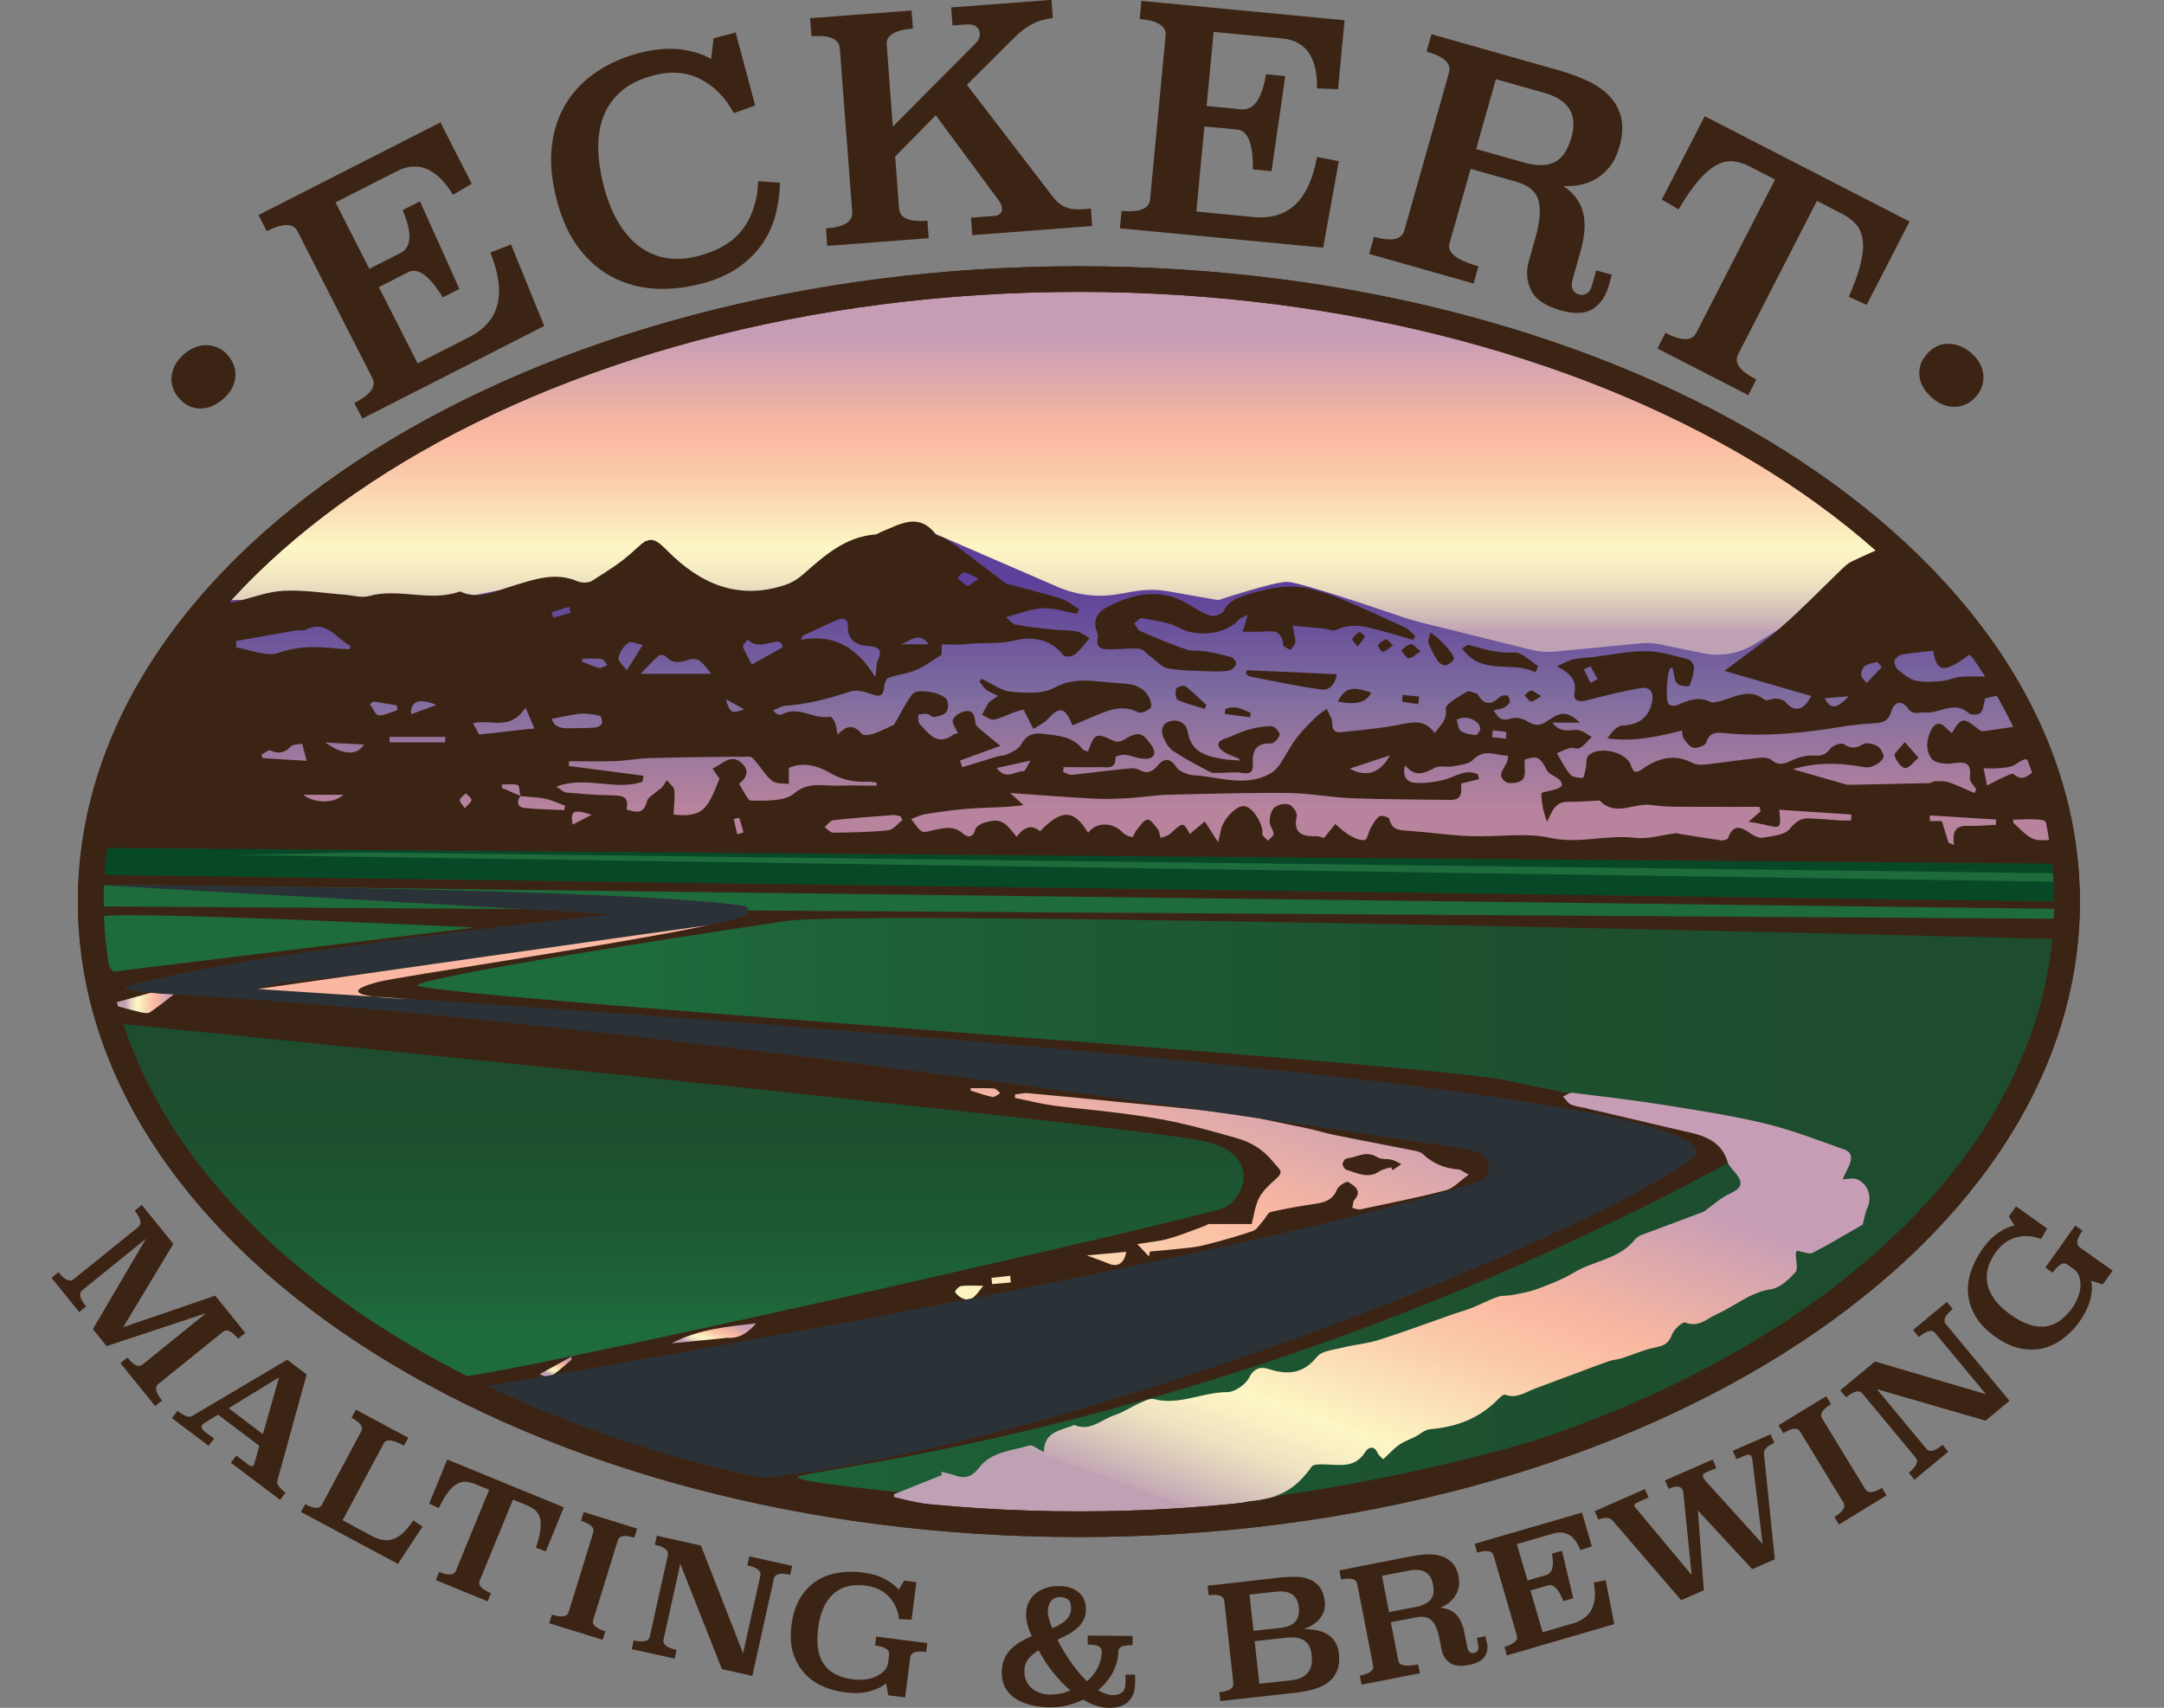 <svg xmlns="http://www.w3.org/2000/svg" xmlns:xlink="http://www.w3.org/1999/xlink" id="Layer_2" data-name="Layer 2" viewBox="0 0 168.91 133.29"><rect x="0" y="0" width="168.91" height="133.29" fill="#808080" stroke="none"/><defs><style>      .cls-1 {        fill: url(#New_Gradient_Swatch_1);      }      .cls-1, .cls-2, .cls-3, .cls-4, .cls-5, .cls-6, .cls-7, .cls-8, .cls-9, .cls-10, .cls-11, .cls-12, .cls-13, .cls-14 {        stroke-width: 0px;      }      .cls-2 {        fill: url(#New_Gradient_Swatch_2);      }      .cls-3 {        fill: #074927;      }      .cls-4 {        fill: url(#linear-gradient);      }      .cls-15, .cls-16 {        fill: none;        stroke: #3c2415;        stroke-width: 2px;      }      .cls-16 {        stroke-miterlimit: 10;      }      .cls-5 {        fill: #fab8a3;      }      .cls-6 {        fill: url(#linear-gradient-4);      }      .cls-7 {        fill: url(#linear-gradient-2);      }      .cls-8 {        fill: url(#linear-gradient-3);      }      .cls-9 {        fill: url(#linear-gradient-7);      }      .cls-10 {        fill: url(#linear-gradient-5);      }      .cls-11 {        fill: url(#linear-gradient-6);      }      .cls-12 {        fill: #2b3237;      }      .cls-13 {        fill: #1e6b3c;      }      .cls-14 {        fill: #3c2415;      }    </style><linearGradient id="linear-gradient" x1="73.53" y1="118.87" x2="91.02" y2="70.83" gradientUnits="userSpaceOnUse"><stop offset=".14" stop-color="#bfa1b4"></stop><stop offset=".14" stop-color="#c3a7b5"></stop><stop offset=".2" stop-color="#dcc9bb"></stop><stop offset=".25" stop-color="#eee2c0"></stop><stop offset=".3" stop-color="#f9f0c3"></stop><stop offset=".34" stop-color="#fdf6c4"></stop><stop offset=".34" stop-color="#fcf4c3"></stop><stop offset=".52" stop-color="#fac8a9"></stop><stop offset=".61" stop-color="#fab8a0"></stop><stop offset=".84" stop-color="#c79db5"></stop></linearGradient><linearGradient id="linear-gradient-2" x1="82.14" y1="53.68" x2="82.14" y2="21.02" xlink:href="#linear-gradient"></linearGradient><linearGradient id="linear-gradient-3" x1="84.95" y1="66.17" x2="84.95" y2="41.11" gradientUnits="userSpaceOnUse"><stop offset=".12" stop-color="#b8839d"></stop><stop offset=".48" stop-color="#7e6c9f"></stop><stop offset=".82" stop-color="#5d4099"></stop></linearGradient><linearGradient id="linear-gradient-4" x1="9.11" y1="77.96" x2="14.11" y2="77.96" xlink:href="#linear-gradient"></linearGradient><linearGradient id="New_Gradient_Swatch_2" data-name="New Gradient Swatch 2" x1="32.55" y1="94.78" x2="160.69" y2="94.78" gradientUnits="userSpaceOnUse"><stop offset=".14" stop-color="#1e6b3c"></stop><stop offset=".31" stop-color="#1d5f36"></stop><stop offset=".63" stop-color="#1d5130"></stop><stop offset=".89" stop-color="#1d4c2e"></stop></linearGradient><linearGradient id="linear-gradient-5" x1="99.7" y1="127.71" x2="117.09" y2="79.94" xlink:href="#linear-gradient"></linearGradient><linearGradient id="linear-gradient-6" x1="55.09" y1="105.8" x2="56.36" y2="102.31" xlink:href="#linear-gradient"></linearGradient><linearGradient id="linear-gradient-7" x1="43.03" y1="107.6" x2="43.76" y2="105.58" xlink:href="#linear-gradient"></linearGradient><linearGradient id="New_Gradient_Swatch_1" data-name="New Gradient Swatch 1" x1="52.76" y1="107.47" x2="52.76" y2="79.81" gradientUnits="userSpaceOnUse"><stop offset=".14" stop-color="#1e6b3c"></stop><stop offset=".31" stop-color="#1d5f36"></stop><stop offset=".63" stop-color="#1d5130"></stop><stop offset=".89" stop-color="#1d4c2e"></stop></linearGradient></defs><path class="cls-4" d="M101.5,78.73c-.42-.1-.87-.13-1.26-.3-.26-.11-.43-.41-.64-.63.25-.1.51-.32.75-.29,2.45.3,4.9.59,7.34.98,2.6.42,5.22.82,7.77,1.44,2.08.51,4.1,1.3,6.13,2.02.6.21.58.75.33,1.27-.14.3-.29.6-.5,1.04.46-.03.72-.09.97-.05,1.5.25,1.74.82,1.03,2.17-.24.45-.3,1-.41,1.41-1.32.76-2.59,1.53-3.92,2.21-.27.14-.73-.09-1.22-.16.01-.03-.08.1-.09.24-.01.49.21,1.16-.03,1.43-.51.57-1.21,1.23-1.9,1.33-1.64.24-2.81,1.31-4.22,1.94-.8.36-1.43,1.07-2.48.66-.2-.08-.88.53-1.03.93-.25.68-.61.88-1.28,1.01-.9.17-1.76.57-2.65.85-.31.1-.65.11-.95.21-.93.32-1.84.67-2.77,1.02-1.01.38-2.03.76-3.04,1.13-.75.28-1.44.82-2.33.48-.13-.05-.41.2-.56.36-1.46,1.5-3.27,2.17-5.33,2.34-.39.03-.75.39-1.13.58-.43.21-.89.38-1.31.62-.25.15-.44.41-.66.62-.18.17-.36.34-.54.51-.15-.16-.35-.29-.43-.47-.29-.66-.74-.47-.99-.08-.81,1.29-2.03.97-3.2.95-.32,0-.75-.03-.95.15-1.75,1.55-3.8,2.26-6.1,2.47-5.89.56-11.8.81-17.71.59-2.79-.1-5.57-.37-8.35-.57-.03-.16-.07-.31-.1-.47,1.13-.45-6.71-.98-5.57-1.43-.02-.08-.46-5.48-.49-5.57.35.09,10.11,5.53,10.44,5.65.79.3,1.34.14,1.89-.58-4.91-1.84-7.78-8.37-3.8-8.53.25-.08,9.55,2.43,10.05,2.67,0-1.53.01,2.95,1.03,2.6.06-.02.14-.09.18-.07,1.25.53,2.13-.45,3.16-.78.68-.22,1.29-.65,1.95-.94.36-.16.79-.39,1.12-.3,1.97.5,3.76-3.94,5.69-3.94.6,0,1.46,2.79,1.74,2.23.38-.76.97-.83,1.45-.67,1.52.49,2.74.43,3.84-.94.37-.46,1.26-.53,1.93-.7.96-.24,1.97-.32,2.91-.62,1.94-.61,3.85-1.33,5.77-2,.5-.17,1.02-.31,1.51-.51.66-.26,1.29-.61,1.97-.84.35-.13.77-.07,1.15-.15.66-.13,1.33-.24,1.95-.47.98-.37,1.34-.72,2.23-1.26,1.57-.95-17.83,3.73-16.62,2.14.09-.12-11.91-10.88-11.76-10.93,1.63-.61,37.49,4.65,39.12,4.04.15-.06.27-.19.4-.29.52-.37,1.01-.82,1.58-1.08,1.07-.49,1.2-.88.45-1.77-.19-.23-.44-.46-.52-.73-.5-1.67-1.84-2.09-3.34-2.41"></path><g><path class="cls-7" d="M86.24,21.13c-43.18-2.08-69.18,24.88-71.18,26.61l3.37.56,3.41-1.53s5.12.58,7.44.58,10.03-.73,10.03-.73l2.47-.43,8.4,1.17s8.32,1.15,10.05,0c1.73-1.15,10.76-6.09,10.76-6.09l8.45,5.5h8.29l6.62,1.73s6.05-2.59,7.2-2.59,19.97,6.09,19.97,6.09l9.7-.61,5.18,2.3,12.82-10.55c-14.53-9.26-22.09-20.03-62.99-22Z"></path><path class="cls-8" d="M17.46,46.83h17.7l8.12-1.63,2.72.82,4.4-3.81,7.25,5.17c1.8.74,3.87.36,5.28-.97l3.55-4.19,5.29-1.09,10.77,4.67c1.49.65,3.14.85,4.75.57l1.32-.23c.83-.14,1.69-.14,2.52,0l3.96.7s4.29-1.43,5.38-1.43c.9,0,6.91,2.03,8.97,2.74.47.16.94.3,1.42.42l8.73,2.16c.56.14,1.14.18,1.71.13l6.76-.65c.5-.05,1.01-.02,1.5.08l3.42.7c1.34.27,2.74.03,3.91-.68l5.88-3.59,5.45-3.95s12.37,14.91,13.35,23.43H8.35s1.23-12.53,9.11-19.34Z"></path><g><path class="cls-14" d="M85.74,118.82c-15.86.03-29.84-2.3-43.23-7.68-8.97-3.6-17.18-8.45-24.04-15.37-5.17-5.22-9.05-11.23-10.8-18.42-2.09-8.55-.61-16.6,3.73-24.2,3.86-6.76,9.32-11.99,15.66-16.36,9.38-6.48,19.82-10.47,30.86-13.04,10.58-2.46,21.31-3.29,32.13-2.77,16.2.78,31.68,4.4,45.94,12.4,7.45,4.18,14.03,9.42,18.99,16.47,3.61,5.13,6.04,10.75,6.61,17.06.59,6.52-.8,12.66-3.87,18.44-3.83,7.23-9.47,12.78-16.11,17.4-9.44,6.58-19.97,10.63-31.12,13.19-8.62,1.99-17.37,2.93-24.75,2.87ZM40.61,62.13c-.06-.3-.05-.82-.19-.86-.38-.12-.83-.04-1.25-.04,0,.09.01.18.02.27.48.21.95.41,1.43.62-.31.47-.26.88.35.94,1.02.11,2.05.12,3.07.17l.06-.35c-.51-.18-1.01-.43-1.54-.54-.64-.13-1.31-.14-1.96-.21ZM139.89,60.02c1.51.43,2.87.82,4.22,1.21.09.03.2.02.3.02,2.06-.04,4.11-.08,6.17-.13.15,0,.31-.15.46-.15.36,0,.75-.03,1.08.09.68.23,1.33.55,1.99.83.05-.09.1-.18.15-.28-.18-.3-.54-.63-.51-.9.2-1.38-.56-1.23-1.49-1.12-.49.06-1.26-.05-1.49-.38-.48-.65-.42-1.51-.02-2.26.27-.51.67-.64,1.12-.17.15.15.31.29.48.44.71-1.21.91-1.24,1.92-.43.15.12.35.29.5.28.91-.11,1.81-.26,2.93-.43-.4-.48-.91-.81-.96-1.21-.17-1.49-1.04-1.11-1.79-.91-.13.45-.14.89-.36,1.12-.16.16-.74.18-.91.03-1.13-1.03-2.3.04-3.45-.06-.5-.04-.9.24-1.31-.33-.47-.65-1.06-.54-1.29.24-.18.61-.51.87-1.13.91-.9.06-1.81.13-2.7.28-3.03.51-6.07.8-9.14.51-.68-.06-1.22-.11-1.48.74-.07.23-.68.45-.99.4-.3-.05-.58-.44-.78-.74-.13-.19-.09-.48-.12-.61-1.95.51-3.83.89-5.83.62.34-.49.75-.99,1.18-1,1.3-.05,2.13-.69,2.32-1.94.13-.82-.3-1.1-.96-.98-1.43.26-2.84.61-4.24.97-.56.14-.97-.05-.87-.57.2-1.01-.3-1.55-1.37-2.11.6-.26.94-.47,1.3-.55.52-.11,1.05-.12,1.58-.18,1.36-.16,2.72-.46,4.08-.45,1.09,0,2.19.36,3.27.63.21.05.49.41.48.61-.03.5-.15,1.01-.36,1.46-.04.09-.81.02-.97-.18-.24-.3-.24-.79-.34-1.21-.04,0-.13-.02-.17.01-.28.27-.42,2.59-.13,2.83.14.11.45.14.62.07.87-.37,1.71-.74,2.66-.24.12.07.33,0,.49-.03,1.22-.23,2.4-1.18,3.71-.16.16.13.58-.11.87-.09.26.02.61.09.76.27.66.8,1.38.73,2-.47-2.18-.63-4.31-1.25-6.77-1.96,1.66-1.26,3.13-2.27,4.46-3.44,1.62-1.42,3.12-2.98,4.68-4.48.23-.22.48-.46.76-.6.82-.4,1.66-.76,2.78-1.27-.48-.36-.83-.6-1.16-.87-3.78-3.17-7.84-5.9-12.19-8.22-13.59-7.23-28.22-10.63-43.48-11.42-8.11-.42-16.23-.1-24.28,1.19-11.48,1.83-22.49,5.14-32.69,10.81-5.66,3.14-10.92,6.85-15.33,11.65-.3.33-.55.7-.96,1.23.51.03.81.11,1.07.05,1.29-.29,2.56-.81,3.85-.88,1.6-.09,3.23.19,4.84.31.62.05,1.29.26,1.85.1,2.34-.66,4.75.49,7.07-.35.03,0,.07,0,.1.02,1.43.63,2.73-.07,4.04-.46,1.66-.5,3.29-1.12,5.05-.37.33.14.87.15,1.15-.03,1.15-.73,2.33-1.45,3.31-2.38,1.12-1.06,1.45-1.11,2.56.02,2.56,2.59,5.53,3.91,9.21,2.68.52-.17,1.03-.49,1.44-.86,1.64-1.45,3.27-2.9,5.6-3.08.15-.01.3-.14.45-.2,1.45-.57,2.91-1.57,4.27.2.12.16.43.16.63.27.34.2.67.41.98.64,1.28.96,2.54,1.93,3.82,2.89.13.09.31.11.47.15,1.29.35,2.6.65,3.87,1.06.51.16.94.55,1.41.83-.06.12-.11.24-.17.36-.9-.16-1.81-.48-2.7-.44-.91.04-1.81.43-2.84.7.25.2.48.53.76.58.98.18,1.98.28,2.97.39.6.06,1.21.02,1.79.14.38.08.71.36,1,.52-.47.55-.75.98-1.14,1.28-.21.16-.78.21-.88.08-.99-1.29-2.47-1.51-3.75-1.19-1.36.34-2.68.14-4.01.31-.57.07-1.15.01-1.76.01v.81c-.67.41-1.28.88-1.97,1.18-.7.3-1.48.37-2.2.63-.17.06-.3.45-.32.7-.06.72-.35.81-1,.56-.51-.19-1.17-.36-1.65-.2-1.64.55-3.29.98-5.02,1.11-.35.02-.68.25-1.01.38.27.27.54.39.69.3,1.31-.73,2.52.44,3.8.17.09-.02.29.31.37.51.09.22.11.47.19.9.73-.78,1.29-.78,1.88-.07.13.16.64.1.92,0,.62-.22,1.21-.53,1.6-.71.51-.86.89-1.67,1.43-2.38.38-.51,2.5-.11,2.73.49.1.27.08.73-.09.92-.2.23-.61.31-.95.37-.16.03-.34-.21-.53-.24-.22-.03-.46.03-.7.06.03.24-.03.57.1.71.72.74,1.37,1.8,2.65.84.12-.09.31-.08.35-.09-.15-.39-.5-.84-.39-1.08.14-.32.63-.61,1.01-.66.63-.09.69.43.74.94.02.18.25.36.42.51.47.41.96.79,1.53,1.26-1.09.4-2.12.78-3.15,1.15.06.17.12.35.18.52.89-.27,1.78-.55,2.67-.82.28-.08.6-.08.86-.2.38-.19.86-.38,1.03-.71.4-.74.91-.98,1.71-.88,1.15.14,2.33.17,3.13,1.21.08.1.27.12.42.17.5-1.44.62-1.48,1.99-.83.19.09.53.08.71-.03,1.22-.73,1.48-.7,2.25.38.42.59.22,1.06-.51,1.05-.52,0-1.03-.25-1.56-.31-.25-.03-.75.12-.74.17.06,1.04-.71.77-1.25.79-.94.03-1.88,0-2.81,0,0,.13-.02.25-.03.38.23.08.47.24.68.22,1.5-.15,2.99-.35,4.49-.5.25-.03.55,0,.76.11.62.34,1.02.18,1.46-.34.55-.66,1.01-.54,1.48.17.17.26.57.41.89.52.3.1.64.08.97.12,1.83.21,3.68.82,5.47-.19.28-.16.53-.44.72-.71.46-.68.82-1.42,1.31-2.07.43-.57.96-1.07,1.47-1.58.26-.26.58-.45.87-.68.15.36.44.72.43,1.07-.01.6.21.81.76.75,1.48-.17,2.96-.28,4.42-.57,1.06-.21,2.04-.48,2.82.65.46-.65.99-.99.87-1.9-.05-.37,1.01-.94,1.63-1.33.17-.11.53.08.8.14.03,0,.05.04.07.07.47.83,1.02.84,1.69.22.14-.13.42-.19.59-.14.12.04.25.36.21.5-.05.18-.25.36-.44.45-.22.11-.48.12-.81.2.35.62.64.88,1.33.65.37-.12.93-.01,1.27.2.6.38,1.02.4,1.62-.03,1.08-.77,1.56-.71,2.52.15h-2.16c.67.87,1.35.53,1.98.57.37.03.73.35,1.09.54-.3.3-.57.65-.92.87-.19.12-.53-.06-.78,0-.39.1-.76.3-1.02.41.42.69.67,1.24,1.06,1.67.19.21.64.26.97.25.08,0,.17-.49.23-.76.07-.32,0-.76.18-.96.78-.82,3.01-.32,3.34.74.17.53.36.66.84.32,1.23-.86,2.52-1.27,3.98-.5.3.16.72.15,1.08.11,1.38-.16,2.76-.37,4.15-.52.31-.03.71,0,.93.18.55.45.98.31,1.55.04.55-.26,1.2-.44,1.79-.39.59.04.89-.08,1.24-.54.2-.26.86-.49,1.05-.36.57.39.96.34,1.53,0,.26-.16.83,0,1.14.19.25.16.52.72.42.9-.18.32-.61.58-.98.69-.32.1-.72-.02-1.08-.07-1.66-.26-3.31-.26-5.06.27ZM71.3,116.71c.03.16.07.31.1.47,2.78.19,5.56.47,8.35.57,5.92.22,11.82-.03,17.71-.59,2.3-.22,4.35-.93,6.1-2.47.2-.18.63-.15.95-.15,1.17.01,2.39.33,3.2-.95.25-.39.69-.57.99.08.08.18.28.32.43.47.18-.17.36-.34.54-.51.22-.21.41-.47.66-.62.41-.24.87-.41,1.31-.62.38-.19.74-.55,1.13-.58,2.06-.16,3.87-.84,5.33-2.34.16-.16.44-.41.56-.36.9.34,1.58-.2,2.33-.48,1.01-.38,2.02-.76,3.04-1.13.92-.34,1.84-.69,2.77-1.02.3-.11.64-.12.95-.21.89-.28,1.75-.68,2.65-.85.67-.13,1.04-.33,1.28-1.01.15-.4.82-1.01,1.03-.93,1.05.41,1.69-.3,2.48-.66,1.41-.64,2.58-1.71,4.22-1.94.7-.1,1.4-.75,1.9-1.33.24-.27.02-.94.03-1.43,0-.14.1-.27.09-.24.49.08.95.3,1.22.16,1.33-.68,2.6-1.46,3.92-2.21.12-.41.18-.96.41-1.41.71-1.34.47-1.92-1.03-2.17-.24-.04-.5.02-.97.05.21-.44.36-.74.5-1.04.25-.52.26-1.06-.33-1.27-2.03-.72-4.04-1.51-6.13-2.02-2.56-.62-5.17-1.03-7.77-1.44-2.44-.39-4.89-.68-7.34-.98-.23-.03-.5.19-.75.29.21.22.39.52.64.63.39.17.84.2,1.26.3,2.53.59,5.06,1.21,7.61,1.75,1.49.32,2.83.74,3.34,2.41.08.27.33.5.52.73.75.89.62,1.28-.45,1.77-.57.26-1.05.71-1.58,1.08-.14.09-.25.23-.4.29-1.63.61-3.26,1.21-4.89,1.83-.15.06-.31.15-.4.27-1.21,1.59-3.24,1.69-4.8,2.64-.89.54-1.89.91-2.86,1.28-.62.23-1.3.34-1.95.47-.38.08-.79.02-1.15.15-.67.24-1.3.58-1.97.84-.49.2-1.01.33-1.51.51-1.92.67-3.83,1.38-5.77,2-.94.3-1.95.38-2.91.62-.67.17-1.57.24-1.93.7-1.1,1.37-2.32,1.43-3.84.94-.47-.15-1.07-.09-1.45.67-.27.55-1.13,1.15-1.72,1.15-1.92,0-3.73,1.05-5.7.55-.33-.08-.77.15-1.12.3-.66.29-1.27.72-1.95.94-1.03.33-1.91,1.31-3.16.78-.04-.02-.12.05-.18.07-1.02.36-2.2.51-2.2,2.04-.5-.24-.88-.59-1.14-.51-1.38.41-2.98.47-3.93,1.74-.55.73-1.1.88-1.89.58-.34-.13-.7-.18-1.06-.27.02.08.05.17.07.25-1.13.45-2.27.91-3.4,1.36ZM103.33,65.42c.36-.45.62-.78.89-1.11.36.3.7.64,1.1.87.37.21.82.43,1.21.38.19-.02.29-.64.47-.96.19-.32.38-.69.67-.89.15-.1.74.07.77.19.19.93.87.9,1.58.95,1.6.11,3.2.35,4.8.41,2.06.08,4.19-.3,6.16.13,2.27.5,4.42-.27,6.64,0,1.03.12,2.12-.23,3.18-.36.09-.01.2.03.29.05,1.1.17,2.19.36,3.29.51.17.02.47-.08.51-.2.41-1.13,1.03-.84,1.75-.34.27.18.64.38.93.33.74-.13,1.71-.19,2.11-.67.47-.56.86-.87,1.53-.84.8.03,1.59.11,2.39.16.29.02.59,0,.89,0,0-.15.01-.3.02-.46-1.87-.12-3.73-.25-5.63-.37.15,1.49.15,1.48-1.21,1.15-.34-.08-.69-.13-1.19-.21.39-.34.66-.58.93-.81-.02-.12-.05-.24-.07-.36-1.41,0-2.83.01-4.24,0-1.4-.02-2.81.06-4.19-.14-1.35-.2-2.8.94-4.04-.34-.02-.02-.06-.02-.1-.01-.8.04-1.6.11-2.4.1-1.04-.01-1.22.8-1.62,1.56-.27-.75-.44-1.48-.44-2.21,0-.11.76-.21,1.16-.34.17-.06.4-.17.44-.3.04-.13-.1-.36-.23-.47-.3-.25-.77-.39-.93-.7-.57-1.06-.74-1.17-1.75-.83-.03.56.13,1.2-.12,1.52-.22.28-1.04.42-1.34.22-.97-.63.27-1.24.16-2.05-.92,0-1.82-.61-2.73.33-.34.35-1.02.4-1.57.5-.45.09-1-.09-1.38.1-.8.41-1.52.82-2.35-.18-.26.95.26,1.33.72,1.36.79.06,1.63-.04,2.39-.25.86-.24,1.65-.86,2.58-.4.03.12.05.25.08.37-.45.11-.89.22-1.39.34,0,.56.16,1.3-.84,1.28-2.56-.04-5.12-.03-7.68-.13-1.66-.06-3.32-.39-4.98-.41-3.13-.03-6.26.06-9.39.14-.96.02-1.92.19-2.89.25-.89.05-1.78.1-2.67.06-2.18-.11-4.36-.28-6.75-.45.39.36.61.56,1.04.95-.58.06-.91.11-1.24.13-1.08.06-2.17.07-3.25.16-1.06.09-2.11.24-3.16.41-.38.06-.75.25-1.12.38.27.33.48.73.82.96.18.13.56-.01.85-.07.81-.16,1.6-.44,2.36.24.33.29.79.4.97-.3.06-.21.38-.44.62-.51,1.29-.39,1.58-.26,2.61,1.07.5-.65,1.08-1.07,1.83-.43,1.7-1.76,2.65-1.71,3.75.12.62-.86,1.91-.86,2.7-.03.18.19.48.33.75.36.09.01.2-.4.35-.57.26-.3.54-.77.84-.79.26-.02.57.47.82.77.11.14.11.36.2.66.29-.12.57-.16.74-.32,1.03-.94,1.02-.95,1.54.01.38-.32.78-.65,1.17-.98.31.48.61.96,1.04,1.63.1-.44.17-.68.21-.92.13-.82,1.18-1.94,1.8-1.91.58.03,1.35,1.08,1.45,1.97.01.1-.04.23,0,.29.12.16.28.3.43.44.16-.18.45-.36.44-.53-.02-.31-.31-.62-.31-.93,0-.38.1-.88.36-1.11.26-.24.81-.36,1.15-.25.28.09.66.63.61.88-.3,1.37.4,1.63,1.52,1.59.22,0,.45.1.59.14ZM114.62,91.67c-.44-.24-.61-.39-.78-.4-1.07-.07-1.99-.46-2.78-1.2-.18-.17-.48-.23-.74-.28-2.05-.41-4.11-.79-6.16-1.21-.75-.15-1.48-.39-2.23-.54-1.96-.39-3.91-.86-5.89-1.12-2.9-.39-5.82-.63-8.74-.92-2.35-.24-4.7-.47-7.06-.68-.33-.03-.67.06-1.01.1,0,.09,0,.18-.01.27,1.01.2,2.01.46,3.03.6,1.64.22,3.3.34,4.95.56,1.48.19,2.96.39,4.42.7,1.65.35,3.27.81,4.89,1.27,1.1.31,2.01.84,2.8,1.78.8.95.92.83-.01,1.68-.41.37-.83.8-1.06,1.29-.29.63-.38,1.35-.54,1.96-1.23,0-2.27,0-3.31,0-.12,0-.24.11-.36.15-.93.34-1.84.72-2.79.99-.75.21-1.54.27-2.47.43.36.38.63.67.91.96l.08-.38c.67-.06,1.35-.12,2.02-.19.71-.08,1.43-.12,2.12-.29,1.31-.32,2.61-.69,3.88-1.12.32-.11.54-.51.8-.79.21-.23.37-.64.62-.7,1.17-.27,2.35-.47,3.54-.65.74-.11,1.31-.33,1.62-1.11.11-.28.74-.66.87-.58.46.29,1.13.65.49,1.4-.12.15-.11.41-.17.62.21.05.44.16.63.12,2.24-.48,4.49-.92,6.7-1.5.59-.16,1.08-.73,1.76-1.21ZM50.22,60.56c-.02.15-.04.29-.06.44-2.09.76-4.36-.48-6.74.39.43.27.58.44.75.46,1.18.1,2.37.21,3.55.22,1.08.01,1.34.2,1.19,1.11.71.22,1.34.4,1.59-.65.08-.32.54-.55.83-.81.11-.1.26-.17.36-.29.14-.17.24-.36.36-.54.2.26.55.5.58.77.06.64-.03,1.29-.06,1.91,1.97.25,2.46-.41,2.92-1.25.24-.44.4-.92.67-1.55-.11-.15-.32-.45-.55-.78.79-.35,1.46-1.27,2.35-.37.54.55.32,1.09-.28,1.56.34.48.66,1.31.97,1.31,1.13-.01,2.57.07,3.33-.56,1.17-.98,2.29-.56,3.45-.61,1-.04,2,0,2.99,0,0-.08,0-.17-.01-.25-.23-.02-.46-.07-.69-.06-1.07.04-2-.13-3.01-.73-.87-.52-2.15-.85-3.14-.33v1.24c-.43-.07-.97,0-1.28-.23-.49-.37-.82-.96-1.23-1.44-.15-.18-.35-.46-.52-.46-2.64,0-5.27.04-7.91.11-.86.02-1.72.2-2.58.23-1.21.04-2.42.01-3.63.01,0,.12-.01.25-.02.37,1.94.25,3.88.51,5.82.76ZM150.88,50.79c-.85.1-1.64.15-2.41.29-.23.04-.56.3-.59.5-.04.23.13.59.33.74.4.33.86.7,1.34.8.64.14,1.33.09,2,.03.51-.04,1-.29,1.51-.33.72-.06,1.46-.01,2.19-.01.01-.11.02-.22.04-.32-.52-.46-1.05-.93-1.57-1.39-1.86,1.35-2.53,1.52-2.83-.31ZM18.45,50.03c0,.17-.02.33-.02.5,1.11.17,2.37.75,3.31.42,1.43-.5,2.76-.51,4.18-.37.46.05.92.06,1.39.09,0-.09.02-.18.03-.27-1.11-.57-1.87-2.09-3.52-1.23-.16.08-.4-.01-.59.02-1.59.27-3.17.55-4.76.83ZM62.65,49.64c-.04.1-.09.19-.13.29,2.69-.5,4.47.74,5.79,2.9.14-.52.05-.96.2-1.28.46-.97-.07-1.08-.83-1.14-.9-.07-1.52-.5-1.5-1.5.01-.72-.44-.69-.86-.51-.91.38-1.78.82-2.67,1.23ZM70.45,63.99c-.06-.09-.11-.18-.17-.28-.18-.04-.37-.11-.55-.1-1.56.12-3.11.23-4.66.4-.26.03-.48.36-.71.55.23.15.46.43.68.43,1.43-.02,2.87-.04,4.29-.19.4-.04.75-.53,1.12-.81ZM55.52,52.59c-.56-.65-.88-1.38-1.75-1.1-.68.22-1.26.33-1.81-.26-.1-.11-.44-.16-.53-.08-.51.46-.98.98-1.43,1.44h5.52ZM14.11,77.18c-.04-.11-.09-.21-.13-.32-1.62.46-3.24.91-4.87,1.37.02.1.04.19.05.29.59.16,1.18.34,1.78.47.25.06.6.13.77.01.82-.57,1.6-1.21,2.4-1.82ZM150.63,63.64c0,.15,0,.29,0,.44h.94c.18.58.35,1.13.52,1.69.14.06.29.12.43.18-.26-1.79.83-1.46,1.71-1.49.52-.02,1.04-.06,1.57-.09,0-.14,0-.27-.01-.41-1.72-.11-3.44-.22-5.15-.32ZM37.39,57.33c1.27-.15,2.36-.27,3.44-.39.29-.03.59-.05.88-.08-.11-.25-.22-.51-.32-.76-.1-.24-.21-.49-.37-.87-1.21,1.87-2.73.86-4.1,1.22.2.37.37.67.48.88ZM155.09,61.31c.43-.22.8-.43,1.17-.59.31-.13.79-.41.92-.3.76.66,1.18,0,1.71-.3-.58-1.06-.68-1.05-1.6-.45-.35.23-.86.24-1.3.29-.37.04-.74,0-1.16,0,.1.49.16.81.27,1.36ZM157.14,63.97c0,.08,0,.17.01.25.47.41.89.9,1.42,1.19.36.2.88.18,1.32.15.1,0,.31-.48.25-.64-.15-.35-.41-.86-.69-.91-.75-.13-1.54-.04-2.31-.04ZM43.07,56.11c.16.6.68.74,1.32.73.68-.02,1.37,0,2.05-.06.2-.01.48-.16.54-.32.06-.16-.05-.57-.16-.59-.48-.11-.99-.21-1.48-.17-.72.06-1.43.25-2.27.41ZM61.11,50.49c-.05-.11-.1-.22-.15-.32-.09-.04-.18-.11-.27-.1-.79.09-1.6.55-2.33-.15-.13.19-.42.44-.37.56.21.53.51,1.02.7,1.38.84-.47,1.63-.91,2.42-1.35ZM23.59,58.05c-.34.07-.72.03-.88.2-.49.51-.96.62-1.61.32-.15-.07-.46.21-.7.33.03.09.07.18.1.27,1.11.07,2.23.13,3.43.21-.13-.52-.21-.84-.34-1.33ZM34.74,57.94c0-.14.02-.29.03-.43h-4.37v.43h4.35ZM48.92,52.32c.46-.74.8-1.27,1.25-1.98-.41-.08-.91-.33-1.13-.17-.37.25-.68.74-.76,1.18-.05.26.39.6.65.98ZM113.7,56.16c.1.3.11.73.33.89.31.22.77.28,1.17.32.1,0,.34-.32.34-.48-.02-.67-1.15-1.13-1.83-.72ZM108.49,58.95c-1.13.38-2.07.69-3.14,1.04,1.29.71,2.4.35,3.14-1.04ZM84.83,97.98c.74.28,1.22.43,1.68.63.73.32,1.24,0,1.4-.91-.97.09-1.93.17-3.07.28ZM146.88,52.05c-.12-.13-.23-.25-.35-.38-.56.13-1.22.15-1.27.98-.01.21.28.44.44.66l1.19-1.26ZM23.67,62.03c.86.66,2.36.72,3.13,0h-3.13ZM76.76,100.35c-.74,0-1.24-.04-1.73.02-.18.02-.37.24-.48.41-.03.06.18.31.33.41.89.61,1.27-.07,1.87-.84ZM29.14,54.75c-.09.07-.18.14-.27.21.23.31.44.86.68.87.48.02.98-.26,1.47-.41-.02-.12-.03-.25-.05-.37-.61-.1-1.22-.2-1.83-.3ZM25.39,57.95c1.37.98,2.46,1.05,3.01.16-1-.05-1.91-.1-3.01-.16ZM77.79,59.94c.78,1.02,1.47.2,2.11.25.12,0,.28-.41.54-.83-1.01.22-1.73.38-2.65.58ZM75.76,84.94c0,.06.02.12.02.18.56.17,1.11.38,1.68.49.18.04.41-.18.62-.29-.16-.13-.32-.35-.49-.37-.61-.04-1.23-.02-1.84-.02ZM76.39,45.16c-.53-.24-.82-.45-1.13-.48-.15-.02-.34.27-.52.42.26.22.48.52.78.62.15.05.42-.26.86-.55ZM34.07,55.02c-1.35-.57-2.05-.29-1.98.72.63-.23,1.27-.46,1.98-.72ZM45.45,51.41c0,.08-.01.16-.02.23.44.17.87.38,1.33.49.19.04.44-.15.66-.23-.15-.16-.29-.44-.47-.47-.5-.06-1-.02-1.51-.02ZM70.32,50.28h2.17c-.79-1.05-1.46-.22-2.17,0ZM124.14,52l-.51.24c.17.35.35.71.52,1.06.18-.1.36-.2.55-.3-.19-.34-.37-.67-.56-1.01ZM46.18,63.59c-1.42-.46-1.68-.31-1.48.77.46-.24.91-.47,1.48-.77ZM142.42,54.5c.49.88.91.85,1.89-.16-.72.06-1.27.11-1.89.16ZM78.9,100.08c-.02-.17-.03-.34-.05-.51-.49.05-.97.11-1.46.16.02.16.03.32.05.49.48-.04.97-.09,1.45-.13ZM116.52,57c-.02.18-.04.36-.06.54.36.04.73.07,1.09.11,0-.18.04-.51,0-.52-.34-.07-.7-.09-1.05-.13ZM44.55,47.82c-.05-.15-.09-.31-.14-.46l-1.36.42c.04.14.09.28.13.43.45-.13.91-.26,1.36-.39ZM57.54,65.11c.16-.05.33-.09.49-.14-.1-.38-.2-.76-.33-1.13,0-.02-.28.05-.43.08l.27,1.18ZM36.27,63.09c.25-.3.52-.47.53-.66,0-.16-.28-.34-.44-.51-.17.17-.41.31-.47.51-.04.13.19.34.39.66ZM56.66,54.58c.32,1.08.44,1.13,1.43.78-.47-.25-.84-.46-1.43-.78Z"></path><path class="cls-6" d="M14.11,77.18c-.8.61-1.57,1.25-2.4,1.82-.17.12-.52.05-.77-.01-.6-.14-1.18-.31-1.78-.47-.02-.1-.04-.19-.05-.29,1.62-.46,3.24-.91,4.87-1.37.04.11.09.21.13.32Z"></path><path class="cls-14" d="M110.31,49.95c-.73-.21-1.46-.45-2.2-.64-1.25-.32-2.49-.79-3.8-.15-.27.13-.71-.08-1.07-.11-.74-.07-1.48-.14-2.35-.22.11.59.23.94.21,1.28-.01.21-.24.42-.37.62-.2-.13-.57-.25-.58-.4-.1-1.4-1.1-1.02-1.92-1.02-.38,0-.75,0-1.24,0,.15-.47.25-.79.41-1.32-.37.19-.6.24-.72.39-1.03,1.17-3.3,1.36-4.62.63-.86-.48-1.94-.57-2.94-.77-.16-.03-.39.27-.59.42.17.21.29.52.51.61,1.16.5,2.32.99,3.51,1.4.49.17,1.05.08,1.57.17.68.12,1.36.26,2.02.46.16.05.39.39.34.53-.06.21-.31.46-.52.5-.45.09-.93.09-1.39.07-1.13-.05-2.28-.04-3.39-.23-.5-.09-.92-.6-1.38-.93-.29-.21-.56-.58-.86-.61-.74-.06-1.5.04-2.25.05-.6,0-1.19-.02-1-.92.04-.17-.04-.39-.11-.57-.27-.81.1-1.41.75-1.76,2.11-1.13,4.28-1.6,6.5-.23.53.33,1.08.68,1.66.85.3.08.91-.12,1.03-.37.42-.83,1.14-1.06,1.92-1.3,1.61-.49,3.24-.84,4.92-.4.8.21,1.59.46,2.35.78,1.67.7,3.32,1.45,4.96,2.21.3.14.53.44.8.66l-.17.27Z"></path><path class="cls-14" d="M83.71,56.62c-.58-1.46-1.01-1.52-1.94-.48-.29.32-.74.5-1.11.75-.22-.44-.45-.88-.77-1.52-.06.02-.39.1-.7.21-.54.19-1.06.48-1.62.58-.27.05-.61-.23-.92-.37.17-.31.32-.64.52-.94.08-.12.25-.19.72-.55-.38-.19-.67-.29-.91-.47-.21-.16-.35-.42-.53-.63.06-.07.11-.15.17-.22.76.35,1.5.92,2.28,1,1.13.11,2.47.2,3.39-.3,1.61-.89,3.17-.48,4.75-.38.93.06,2,.04,2.59,1.02.16.26.31.78.19.91-.22.24-.76.48-.99.36-1.32-.67-2.45-.1-3.62.39-.5.21-1.01.42-1.51.64Z"></path><path class="cls-14" d="M96.72,59.23c-.46-.22-.99-.37-1.37-.69-.38-.31-.34-.69.23-.88.62-.21,1.21-.52,1.83-.7.59-.17,1.22-.29,1.83-.29.23,0,.66.45.64.66-.03.26-.43.7-.65.69-1.22-.06-1.51.61-1.44,1.63.04.67-.27.77-.87.67-.56-.09-1.14,0-1.71,0-.25,0-.55.04-.76-.07-.96-.5-1.93-1.01-2.84-1.61-.35-.23-.63-.66-.79-1.06-.21-.53-.18-1.1.51-1.29.71-.19,1.27.19,1.38.83.26,1.59,1.44,1.89,2.7,2.11.44.08.9.09,1.35.13-.01-.04-.02-.08-.03-.12Z"></path><path class="cls-14" d="M97.33,52.31c2.32.1,4.64.21,7.01.31-.09.76-.58,1.27-1.15,1.2-1.9-.25-3.77-.66-5.65-1.03-.11-.02-.2-.14-.3-.21.03-.09.05-.18.08-.28Z"></path><path class="cls-14" d="M119.86,52.48c-1.8-.95-4.18.33-5.73-1.87.14-.08.36-.31.52-.27,1.16.3,2.27.68,3.54.58.59-.04,1.25.68,1.87,1.06-.07.17-.14.33-.21.5Z"></path><path class="cls-14" d="M148.68,57.91c.47.54.77.89,1.07,1.23-.35.29-.7.81-1.05.8-.29,0-.7-.57-.82-.96-.06-.21.41-.56.8-1.07Z"></path><path class="cls-14" d="M111.64,49.35c.33.25.49.34.63.48.32.32.65.65.93,1.01.14.18.34.51.27.63-.13.22-.43.43-.68.46-.18.02-.47-.2-.59-.39-.28-.43-.52-.88-.7-1.36-.07-.19.08-.45.15-.83Z"></path><path class="cls-14" d="M94.02,55.32c-.7-.22-1.42-.39-2.09-.69-.16-.07-.21-.6-.13-.87.04-.14.59-.3.72-.21.59.44,1.1.98,1.65,1.48-.05.1-.1.19-.14.29Z"></path><path class="cls-14" d="M104.42,54.75c.53-1.07,1.18-1.22,2.61-.69-.39.77-1.18.99-2.61.69Z"></path><path class="cls-14" d="M110.89,50.83c-.44.27-.71.57-.94.54-.21-.02-.39-.39-.58-.61.25-.18.47-.45.74-.49.18-.03.41.28.78.56Z"></path><path class="cls-14" d="M95.64,55.35c.71-.34,1.34,0,1.98.29-.01.11-.03.23-.04.34-.66-.09-1.32-.18-1.98-.26.01-.12.03-.25.04-.37Z"></path><path class="cls-14" d="M110.71,54.95c-.41-.06-.83-.1-1.24-.19-.04,0,0-.34,0-.52.43.04.87.08,1.3.12-.02.2-.04.39-.06.59Z"></path><path class="cls-14" d="M108.73,50.37c-.34.24-.54.46-.78.5-.11.02-.43-.43-.38-.51.11-.21.37-.39.61-.46.1-.03.29.23.56.47Z"></path><path class="cls-14" d="M105.98,50.47c-.21-.28-.47-.51-.43-.59.11-.22.32-.43.54-.55.07-.04.46.29.44.34-.11.25-.3.46-.56.8Z"></path><path class="cls-14" d="M120.3,54.34c-.42.23-.64.44-.81.41-.18-.03-.32-.31-.48-.48.16-.13.32-.37.48-.37.2,0,.4.2.81.43Z"></path><path class="cls-14" d="M108.57,91.1c-.3.1-.65.15-.9.32-.9.61-1.73.13-2.57-.12-.14-.04-.3-.29-.3-.45,0-.15.18-.42.3-.43.79-.09,1.54-.66,2.39-.11.3.2.78.11,1.16.21.25.06.49.22.73.34-.23.16-.45.31-.68.47-.04-.07-.08-.15-.12-.22Z"></path></g></g><polygon class="cls-3" points="161.25 70.37 160.96 67.41 7.17 66.17 7.17 68.27 161.25 70.37"></polygon><polygon class="cls-13" points="161.25 71.71 161.25 70.94 7.18 69.04 7.18 70.74 161.25 71.71"></polygon><path class="cls-2" d="M61.11,71.92s-26.35,3.9-28.53,4.94c-1.68.8,78.3,6.03,84.98,7.46s21.74,4.05,17.91,6.13c-39.87,21.66-73.46,24.19-73.22,24.86s23.57,2.61,23.57,2.61c0,0,14.43.13,33.96-5.48,12.4-3.57,27.52-12.25,32.86-20.62s8.65-15.26,7.97-18.53c0,0-94.93-2.44-99.49-1.37Z"></path><g><path class="cls-10" d="M123.9,86.51c-.42-.1-.87-.13-1.26-.3-.26-.11-.43-.41-.64-.63.25-.1.51-.32.75-.29,2.45.3,4.9.59,7.34.98,2.6.42,5.22.82,7.77,1.44,2.08.51,4.1,1.3,6.13,2.02.6.21.58.75.33,1.27-.14.3-.29.6-.5,1.04.78-.04.99-.19,1.51.23.6.49.74,1.31.42,2.02-.19.42-.25.9-.35,1.28-1.32.76-2.59,1.53-3.92,2.21-.27.14-.73-.09-1.22-.16.01-.03-.08.1-.09.24-.01.49.21,1.16-.03,1.43-.51.57-1.21,1.23-1.9,1.33-1.64.24-2.81,1.31-4.22,1.94-.8.36-1.43,1.07-2.48.66-.2-.08-.88.53-1.03.93-.25.68-.61.88-1.28,1.01-.9.17-1.76.57-2.65.85-.31.1-.65.11-.95.21-.93.32-1.84.67-2.77,1.02-1.01.38-2.03.76-3.04,1.13-.75.28-1.44.82-2.33.48-.13-.05-.41.2-.56.36-1.46,1.5-3.27,2.17-5.33,2.34-.39.03-.75.39-1.13.58-.3.15-.61.27-.91.42-.25.12-.6.39-.8.58-.26.25-.53.5-.79.76-.15-.16-.35-.29-.43-.47-.29-.66-.74-.47-.99-.08-.81,1.29-2.03.97-3.2.95-.32,0-.75-.03-.95.15-1.29,1.84-2.6,2.51-4.9,2.73-4.98,1.06-13.41.98-19.32.77-2.94-.11-5.56-.37-8.38-1.1l-.02-.22,3.75-1.5c-.02-.08-.05-.17-.07-.25.35.09.72.14,1.06.27.79.3,1.34.14,1.89-.58.96-1.27,2.55-1.33,3.93-1.74.25-.08.63.27,1.14.51,0-1.53,1.19-1.68,2.2-2.04.06-.02.14-.09.18-.07,1.25.53,2.13-.45,3.16-.78.68-.22,1.29-.65,1.95-.94.36-.16.79-.39,1.12-.3,1.97.5,3.78-.55,5.7-.55.6,0,1.45-.6,1.72-1.15.38-.76.97-.83,1.45-.67,1.52.49,2.74.43,3.84-.94.37-.46,1.26-.53,1.93-.7.96-.24,1.97-.32,2.91-.62,1.94-.61,3.85-1.33,5.77-2,.5-.17,1.02-.31,1.51-.51.66-.26,1.29-.61,1.97-.84.35-.13.77-.07,1.15-.15.66-.13,1.33-.24,1.95-.47.98-.37,1.97-.74,2.86-1.28,1.54-.93,3.52-1.04,4.74-2.55.11-.13.31-.3.47-.36,1.63-.61,3.26-1.21,4.89-1.83.15-.06.27-.19.4-.29.52-.37,1.01-.82,1.58-1.08,1.07-.49,1.2-.88.45-1.77-.19-.23-.44-.46-.52-.73-.5-1.67-1.84-2.09-3.34-2.41"></path><path class="cls-11" d="M52.43,104.84c2.14-1.12,4.37-1.3,6.59-1.56-.59.69-1.28,1.2-2.22,1.13"></path><path class="cls-9" d="M44.6,105.89c0,.08,0,.15,0,.23-.32.28-.63.56-.96.82-.26.2-.52.44-.82.52-.2.06-.46-.13-.7-.21"></path></g><path class="cls-12" d="M7.18,69.04c.37,0,41.07.25,50.9,1.65.46.07.44.64,0,.8-4.47,1.62-26.13,4.16-36.05,5.22-.48.05-2,.45-1.51.49,22.68,1.48,119.41,7.75,111.43,13.35-9.13,6.4-47.73,21.96-72.2,24.79,0,0-14.71-1.91-23.02-6.95,0,0,57.92-9.55,78.81-16.2.7-.22,1.49-2.11-1.11-2.51-10.04-1.54-68.7-10.41-101.96-12.13-.47-.02-3.15-.35-2.71-.49,5.54-1.8,21.27-3.87,38.01-5.72l-40.58-2.29Z"></path><path class="cls-5" d="M55.24,72.23c.8-.17-35.13,4.96-35.13,4.96l11.58.76c.99.03-7.03-.04-2.14-1.32,1.77-.46,17.36-2.69,25.7-4.41Z"></path><polygon class="cls-13" points="160.89 68.82 160.89 68.16 27.95 66.52 18.43 66.73 160.89 68.82"></polygon><g><path class="cls-14" d="M17.82,27.77c.22.27.38.55.47.85.09.3.11.6.07.9s-.14.59-.3.87c-.16.28-.39.54-.67.78-.6.5-1.21.74-1.84.71-.63-.03-1.17-.31-1.62-.85-.22-.26-.37-.54-.46-.83-.09-.3-.11-.59-.07-.9.04-.3.15-.6.31-.89.17-.29.4-.56.7-.81.28-.24.58-.41.89-.52.31-.11.61-.15.91-.14.3.02.59.09.87.23s.53.34.74.6Z"></path><path class="cls-14" d="M36.81,14.35l-1.45.85c-1.27-2.07-2.73-2.68-4.38-1.84l-4.79,2.44,2.64,5.18,2.44-1.24c.86-.44.91-1.55.16-3.34l1.35-.69,3.08,6.84-1.3.66c-1.04-1.7-1.94-2.35-2.7-1.97l-2.29,1.17,3.03,5.95,4.02-2.05c2.4-1.22,2.94-3.42,1.65-6.6l1.62-.63,2.59,6.36-14.2,7.23-.62-1.22c1.27-.65,1.74-1.3,1.4-1.95l-5.83-11.44c-.33-.66-1.14-.66-2.41-.02l-.64-1.26,14.2-7.23,2.45,4.81Z"></path><path class="cls-14" d="M58.94,8.24l-1.66.59c-.66-1.22-1.53-2.1-2.61-2.66-1.08-.55-2.32-.65-3.71-.27-1.02.27-1.85.68-2.48,1.23-.63.55-1.09,1.2-1.38,1.96-.29.76-.42,1.6-.4,2.54.02.94.17,1.93.45,2.98.31,1.16.72,2.13,1.22,2.92.5.79,1.07,1.4,1.71,1.83.64.43,1.33.7,2.08.8.75.1,1.53.04,2.35-.18,1.61-.43,2.77-1.14,3.5-2.14.73-1,1.12-2.23,1.17-3.7l1.7.12c-.02.8-.12,1.6-.32,2.4-.19.8-.52,1.55-.98,2.25s-1.08,1.34-1.85,1.9c-.78.56-1.76,1.01-2.95,1.32-1.25.33-2.47.47-3.64.4-1.18-.07-2.27-.35-3.27-.87-1.01-.51-1.89-1.26-2.65-2.24-.76-.98-1.34-2.22-1.74-3.73-.42-1.56-.55-2.98-.41-4.26s.52-2.39,1.11-3.36c.59-.96,1.38-1.77,2.34-2.43.97-.66,2.06-1.15,3.28-1.48,1.25-.33,2.37-.43,3.36-.3.99.14,1.77.39,2.35.75l.19-1.62,1.72-.46,1.52,5.68Z"></path><path class="cls-14" d="M82.18,1.41c-.59.06-1.12.21-1.59.46-.47.24-.9.56-1.29.94l-3.83,3.81,6.65,8.66c.3.41.63.7.99.86.36.17.82.23,1.37.19l.67-.05.1,1.36-9.36.71-.1-1.36,1.72-.13c.27-.02.46-.08.56-.19s.15-.24.14-.4c-.02-.21-.11-.43-.29-.68l-4.88-6.59-3.17,3.22.31,4.07c.06.73.79,1.05,2.21.94l.1,1.36-7.92.6-.1-1.36c1.42-.11,2.1-.53,2.05-1.26l-.97-12.8c-.06-.73-.79-1.05-2.21-.94l-.11-1.41,7.92-.6.11,1.41c-1.42.11-2.1.53-2.05,1.26l.48,6.39,6.44-6.48c.25-.24.37-.51.35-.8-.02-.22-.11-.4-.29-.53-.18-.13-.44-.18-.79-.16l-1.05.08-.11-1.41,7.83-.59.11,1.41Z"></path><path class="cls-14" d="M104.48,6.96l-1.68-.06c.04-2.42-.87-3.72-2.72-3.9l-5.35-.51-.55,5.78,2.72.26c.96.09,1.6-.82,1.92-2.73l1.5.14-1.07,7.42-1.46-.14c.03-1.99-.38-3.03-1.22-3.11l-2.56-.24-.63,6.64,4.49.43c2.68.25,4.32-1.31,4.93-4.69l1.7.33-1.22,6.75-15.87-1.51.13-1.36c1.42.13,2.16-.17,2.23-.9l1.21-12.78c.07-.73-.6-1.17-2.02-1.3l.13-1.41,15.86,1.51-.51,5.38Z"></path><path class="cls-14" d="M125.55,22.36c-.22.77-.62,1.35-1.21,1.74-.59.39-1.43.43-2.51.13-1.2-.34-1.98-.86-2.32-1.57-.35-.71-.41-1.47-.17-2.31l.49-1.73c.37-1.29.45-2.29.25-2.99-.2-.7-.8-1.19-1.78-1.46l-3.51-.99-1.65,5.82c-.2.71.55,1.3,2.26,1.79l-.38,1.34-8.15-2.31.38-1.34c1.37.39,2.16.23,2.36-.48l3.49-12.33c.2-.71-.38-1.26-1.75-1.64l.38-1.36,9.88,2.8c.75.21,1.48.47,2.17.78.7.31,1.28.69,1.76,1.16.47.47.8,1.03.98,1.69.18.66.14,1.45-.12,2.37-.17.6-.41,1.1-.72,1.5-.31.4-.67.72-1.06.96-.39.24-.81.4-1.25.49-.44.09-.88.12-1.33.1.36.25.67.53.92.85.26.31.45.68.57,1.08s.17.88.15,1.4c-.03.53-.13,1.13-.32,1.8l-.6,2.12c-.1.34-.1.61,0,.81.09.2.25.33.47.4.23.07.45.04.63-.08.19-.12.33-.35.42-.69l.31-1.11,1.22.35-.26.92ZM116.76,6.18l-1.54,5.45,3.79,1.07c.92.26,1.69.25,2.3-.03.61-.28,1.06-.93,1.35-1.95.5-1.77-.2-2.93-2.11-3.47l-3.79-1.07Z"></path><path class="cls-14" d="M145.69,23.79l-1.38-.63c.43-.98.74-1.83.91-2.54.18-.71.24-1.32.18-1.82-.06-.51-.22-.93-.5-1.26s-.66-.62-1.15-.87l-1.93-.99-6.15,11.97c-.34.66.13,1.31,1.42,1.97l-.63,1.22-7.09-3.64.62-1.22c1.27.65,2.07.65,2.41,0l6.15-11.97-1.94-1c-.48-.25-.94-.39-1.37-.42-.43-.03-.87.07-1.31.32-.44.25-.9.65-1.38,1.21-.47.56-.99,1.3-1.53,2.22l-1.31-.76,3.35-6.51,15.99,8.22-3.35,6.51Z"></path><path class="cls-14" d="M154.27,30.91c-.22.27-.47.47-.75.61-.28.14-.57.22-.87.23-.3.02-.6-.03-.91-.14-.3-.11-.6-.28-.88-.52-.6-.5-.94-1.06-1.03-1.68s.09-1.21.54-1.74c.22-.26.46-.46.74-.61.27-.14.56-.22.87-.23.3-.01.61.04.93.15.32.11.62.29.92.54.28.24.51.5.67.78.16.28.26.57.3.87.04.3.01.6-.07.9-.09.3-.24.58-.45.84Z"></path></g><g><path class="cls-14" d="M18.6,104.5c-.5-.61-.89-.8-1.18-.57l-5.08,4.1c-.29.24-.19.66.31,1.27l-.54.44-2.71-3.35.54-.44c.49.61.88.79,1.17.56l4.97-4.02-7.76,2.57-1.07-1.33,4.14-7.05-4.97,4.02c-.29.24-.19.66.3,1.26l-.54.44-2.16-2.67.54-.44c.49.61.88.79,1.17.56l5.08-4.1c.29-.24.19-.66-.3-1.26l.56-.45,2.46,3.04-3.91,6.5,7.18-2.46,2.35,2.91-.56.45Z"></path><path class="cls-14" d="M21.65,115.56c-.08.25.14.56.64.94l-.43.56-3.84-2.9.43-.56.92.7c.2.15.35.17.44.04.01-.02.03-.06.05-.13l.38-1.37-3.22-2.43-1.12.68s-.08.06-.11.1c-.13.17-.04.37.27.6l.65.49-.43.56-2.86-2.16.43-.57c.29.22.53.36.7.42.17.06.31.06.42,0l7.45-4.41,1.52,1.15-2.29,8.29ZM17.84,109.9l2.68,2.03,1.26-4.43-3.94,2.41Z"></path><path class="cls-14" d="M31.52,112.82c-.86-.46-1.37-.52-1.55-.19l-3.23,6.02,2.27,1.22c.29.16.58.26.85.31s.54.03.8-.05.53-.25.79-.48c.26-.24.53-.57.81-.99l.72.48-1.92,2.92-7.57-4.06.33-.61c.69.37,1.12.39,1.3.06l3.08-5.75c.18-.33-.08-.68-.76-1.05l.34-.63,4.09,2.19-.34.63Z"></path><path class="cls-14" d="M42.61,121.08l-.78-.28c.17-.52.29-.96.34-1.33.05-.37.05-.68-.01-.94s-.18-.47-.35-.63c-.17-.16-.4-.3-.67-.41l-1.1-.45-2.6,6.33c-.14.35.15.67.88.97l-.26.64-4.04-1.66.26-.64c.72.3,1.15.27,1.3-.08l2.6-6.33-1.11-.45c-.28-.11-.53-.17-.77-.18-.24,0-.46.06-.69.21-.22.14-.45.36-.67.66-.22.3-.45.7-.69,1.19l-.75-.35,1.41-3.44,9.1,3.73-1.41,3.44Z"></path><path class="cls-14" d="M49.51,120.01c-.74-.23-1.17-.17-1.28.19l-1.93,6.24c-.11.36.21.65.95.88l-.21.66-4.17-1.29.21-.67c.75.23,1.19.17,1.3-.19l1.93-6.24c.11-.36-.21-.65-.96-.89l.21-.69,4.17,1.29-.21.69Z"></path><path class="cls-14" d="M61.67,122.91c-.76-.17-1.18-.07-1.26.29l-1.69,7.6-2.37-.53-3.25-8.21-1.31,5.91c-.08.37.26.63,1.02.8l-.15.68-3.35-.74.15-.68c.76.17,1.18.07,1.26-.3l1.41-6.37c.08-.37-.26-.63-1.02-.8l.16-.7,3.44.76,3.29,8.41,1.35-6.06c.08-.37-.26-.63-1.02-.8l.16-.7,3.35.74-.16.7Z"></path><path class="cls-14" d="M71.14,126.41l-.96-.04c-.09-.7-.35-1.29-.8-1.76-.44-.47-1.05-.76-1.82-.86-.57-.07-1.08-.04-1.51.09s-.8.35-1.1.65-.54.67-.72,1.11c-.18.44-.3.93-.37,1.47-.08.67-.08,1.24.01,1.72.09.48.26.87.51,1.19.25.32.56.57.93.74.38.17.8.29,1.28.35.34.04.67.04.99,0s.6-.13.85-.25.45-.27.61-.45c.16-.18.25-.38.28-.61l.08-.63c.05-.37-.32-.61-1.1-.71l.09-.69,3.99.51-.09.69c-.78-.1-1.2.04-1.24.41l-.4,3.14-1.32-.17-.17-.93c-.14.12-.31.24-.52.34s-.45.19-.72.27-.57.12-.9.14c-.33.02-.7,0-1.09-.05-.62-.08-1.2-.24-1.75-.49-.55-.25-1.02-.58-1.41-1.02-.39-.43-.68-.96-.87-1.57-.19-.62-.23-1.34-.12-2.17.1-.82.33-1.52.66-2.08.34-.56.75-1.01,1.25-1.34.5-.33,1.06-.54,1.69-.65.63-.11,1.28-.12,1.96-.03.7.09,1.29.26,1.77.53.47.26.82.53,1.04.82l.42-.72.96.12-.38,2.95Z"></path><path class="cls-14" d="M88.38,128.4c-.39,0-.68.04-.84.12-.17.08-.25.22-.25.41,0,.51-.14,1.03-.41,1.56-.27.52-.65,1-1.16,1.42.19.12.38.21.58.28.19.07.38.11.55.11.3,0,.54-.07.72-.21.19-.15.28-.38.28-.71v-.68s.75,0,.75,0v.68c-.01.61-.18,1.08-.52,1.42-.34.33-.85.5-1.53.49-.34,0-.68-.06-1.01-.17-.33-.11-.66-.27-.99-.47-.4.19-.81.34-1.25.45-.43.11-.89.16-1.37.15-.51,0-.99-.06-1.44-.17-.45-.11-.85-.27-1.2-.49-.34-.22-.61-.5-.81-.84s-.29-.76-.29-1.25c0-.37.07-.71.19-1,.13-.29.29-.55.51-.77s.46-.42.74-.58.58-.32.9-.46c-.3-.64-.45-1.21-.44-1.73,0-.32.06-.61.19-.88s.29-.5.52-.69c.23-.19.5-.34.82-.45.32-.11.68-.16,1.09-.15.6,0,1.1.17,1.48.48.38.32.57.77.57,1.35,0,.32-.07.6-.19.83-.13.24-.29.45-.5.63-.21.18-.44.34-.71.49-.26.14-.54.28-.82.41.29.57.64,1.15,1.04,1.73s.82,1.09,1.27,1.51c.34-.29.61-.63.82-1.03.21-.4.32-.83.33-1.29,0-.19-.08-.32-.25-.41-.17-.09-.45-.13-.85-.14v-.7s3.5.03,3.5.03v.7ZM81.07,128.8c-.32.19-.58.41-.79.66s-.32.57-.32.96c0,.28.04.53.14.75.1.23.24.42.42.58.18.16.39.28.63.37.24.09.51.13.8.14.26,0,.53-.02.8-.08.27-.05.54-.14.79-.25-.5-.43-.96-.92-1.39-1.46-.43-.55-.79-1.11-1.08-1.67ZM82.14,127.08c.2-.09.39-.18.57-.28s.33-.21.46-.33c.13-.12.24-.26.31-.42.08-.15.11-.33.12-.54,0-.31-.07-.53-.22-.66-.15-.13-.36-.2-.64-.2-.17,0-.31.03-.43.09-.12.06-.22.14-.29.24-.08.1-.13.22-.17.35-.04.13-.06.26-.06.39,0,.19.03.39.09.62.06.22.14.47.26.74Z"></path><path class="cls-14" d="M99.75,123.13c.47-.05.91-.07,1.33-.07.42,0,.79.07,1.12.2.33.12.59.33.81.61.21.28.34.66.4,1.15.03.27,0,.51-.07.73-.08.22-.19.42-.34.6-.15.18-.34.33-.55.47-.21.13-.44.24-.69.33.79-.01,1.43.13,1.91.44.48.31.76.79.83,1.44.06.51.02.94-.11,1.3-.13.36-.34.66-.63.9-.29.25-.66.44-1.11.58-.45.14-.98.24-1.58.31l-5.82.64-.08-.69c.77-.08,1.14-.31,1.1-.69l-.71-6.45c-.04-.37-.45-.52-1.22-.43l-.08-.74,5.5-.62ZM97.53,124.45l.31,2.83,2.12-.23c.52-.06.9-.22,1.14-.48s.33-.65.27-1.16c-.05-.46-.22-.79-.52-.98-.29-.19-.69-.26-1.2-.21l-2.12.23ZM97.93,128.09l.37,3.32,2.46-.27c.34-.04.62-.11.84-.22.22-.11.39-.25.52-.42s.21-.37.25-.59.04-.47.01-.73c-.06-.56-.26-.94-.59-1.15-.33-.21-.8-.28-1.4-.21l-2.46.27Z"></path><path class="cls-14" d="M116.07,128.22c.08.4.02.76-.18,1.07s-.6.53-1.2.65c-.67.13-1.18.08-1.52-.16-.34-.24-.55-.57-.64-1l-.18-.9c-.13-.67-.33-1.14-.6-1.41-.27-.27-.68-.35-1.23-.24l-1.96.38.59,3.02c.07.37.58.46,1.54.27l.14.69-4.55.89-.14-.7c.77-.15,1.11-.41,1.04-.78l-1.25-6.4c-.07-.37-.49-.48-1.25-.33l-.14-.71,5.52-1.08c.42-.08.84-.14,1.25-.16s.79,0,1.14.11c.35.1.64.28.89.53.25.25.42.62.51,1.1.06.31.06.6,0,.85-.06.26-.15.48-.29.68-.13.2-.3.37-.5.52-.2.15-.4.27-.63.36.24.03.46.08.66.16.2.08.38.2.54.35s.3.35.41.6c.11.24.21.54.27.89l.22,1.1c.03.18.1.3.19.37.1.07.2.09.33.07.13-.03.23-.09.29-.19.06-.1.08-.24.04-.41l-.11-.58.68-.13.09.48ZM107.87,122.99l.55,2.83,2.12-.41c.52-.1.89-.29,1.12-.56s.3-.67.19-1.2c-.18-.92-.8-1.27-1.87-1.07l-2.12.41Z"></path><path class="cls-14" d="M124.23,120.69l-.87.3c-.44-1.15-1.15-1.58-2.13-1.3l-2.83.82.83,2.84,1.44-.42c.5-.15.66-.7.46-1.67l.79-.23.88,3.71-.77.22c-.37-.94-.77-1.35-1.22-1.22l-1.35.39.95,3.26,2.37-.69c1.41-.41,1.95-1.48,1.62-3.19l.93-.18.67,3.43-8.38,2.44-.19-.67c.75-.22,1.07-.51.97-.87l-1.82-6.27c-.11-.36-.53-.43-1.28-.21l-.2-.69,8.38-2.44.77,2.64Z"></path><path class="cls-14" d="M138.49,112.62c-.31.14-.53.28-.65.42-.12.14-.17.29-.15.44l.84,8.22-1.76.77-4.24-4.58.46,6.23-1.77.77-5.36-6.23c-.1-.11-.24-.17-.44-.19-.2-.02-.42.03-.66.13l-.29-.66,3.92-1.72.29.66-.85.37c-.22.09-.3.21-.24.34l4.45,5.33-.65-6.44s-.02-.08-.03-.11c0-.03-.02-.06-.03-.09-.14-.31-.5-.34-1.08-.08l-.29-.66,3.72-1.63.29.66-.85.37c-.11.05-.18.1-.2.16-.02.06-.01.12.02.2.04.1.13.22.25.35l4.39,4.85-.81-6.65s-.02-.08-.05-.15c-.08-.19-.28-.21-.59-.07l-.59.26-.29-.66,2.95-1.29.29.67Z"></path><path class="cls-14" d="M142.92,109.59c-.67.41-.9.77-.71,1.09l3.4,5.57c.2.32.62.28,1.29-.13l.36.59-3.72,2.27-.36-.59c.67-.41.91-.78.72-1.1l-3.4-5.57c-.2-.32-.63-.28-1.3.14l-.38-.62,3.72-2.27.38.61Z"></path><path class="cls-14" d="M152.42,102.16c-.6.5-.78.89-.54,1.18l4.97,5.99-1.87,1.55-8.48-2.46,3.87,4.66c.24.29.66.18,1.26-.32l.44.54-2.64,2.19-.44-.54c.6-.5.78-.89.54-1.18l-4.17-5.02c-.24-.29-.66-.18-1.26.31l-.46-.55,2.71-2.25,8.66,2.55-3.97-4.78c-.24-.29-.66-.18-1.26.32l-.46-.55,2.64-2.19.46.55Z"></path><path class="cls-14" d="M159.8,95.87l-.49.83c-.66-.25-1.3-.3-1.93-.13-.63.17-1.17.57-1.62,1.2-.33.47-.55.93-.63,1.37-.09.44-.07.87.05,1.28.12.41.33.79.63,1.16s.68.71,1.12,1.02c.55.39,1.06.66,1.52.8.46.14.89.18,1.29.11.4-.07.76-.22,1.09-.47.33-.25.64-.57.92-.96.2-.28.35-.57.46-.87s.17-.59.18-.86c0-.27-.03-.52-.11-.75-.08-.23-.22-.41-.4-.54l-.52-.37c-.3-.22-.69,0-1.14.64l-.57-.4,2.33-3.28.57.4c-.46.64-.53,1.07-.23,1.29l2.58,1.83-.77,1.08-.9-.29c.04.18.06.39.05.62,0,.23-.04.49-.1.76-.06.27-.17.56-.31.86s-.33.62-.55.94c-.36.51-.78.95-1.26,1.31-.48.37-1,.63-1.56.77-.56.14-1.16.15-1.8.02-.63-.13-1.29-.43-1.97-.92-.68-.48-1.18-1-1.52-1.57-.34-.56-.53-1.14-.59-1.73s.02-1.19.22-1.79c.2-.6.5-1.18.89-1.74.41-.58.84-1.01,1.3-1.31.45-.29.86-.47,1.21-.53l-.44-.71.56-.79,2.43,1.73Z"></path></g><path class="cls-1" d="M8.43,79.81s80.51,8.04,85.66,9.28c4.46,1.07,3.03,4.46,1.43,5.18s-56.39,13.21-59.96,13.21c0,0-22.13-9.82-27.13-27.66Z"></path><path class="cls-13" d="M8.06,71.51s-.34,3.29.8,4.32l28.19-3.44s-27.04-1.3-28.99-.88Z"></path><g><path class="cls-16" d="M161.35,70.37c0,26.84-34.53,48.59-77.13,48.59S7.08,97.21,7.08,70.37,41.62,21.78,84.21,21.78s77.13,21.76,77.13,48.59Z"></path><path class="cls-15" d="M7.08,70.37c0-26.84,34.53-48.59,77.13-48.59s77.13,21.76,77.13,48.59-34.53,48.59-77.13,48.59S7.08,97.21,7.08,70.37Z"></path></g></svg>